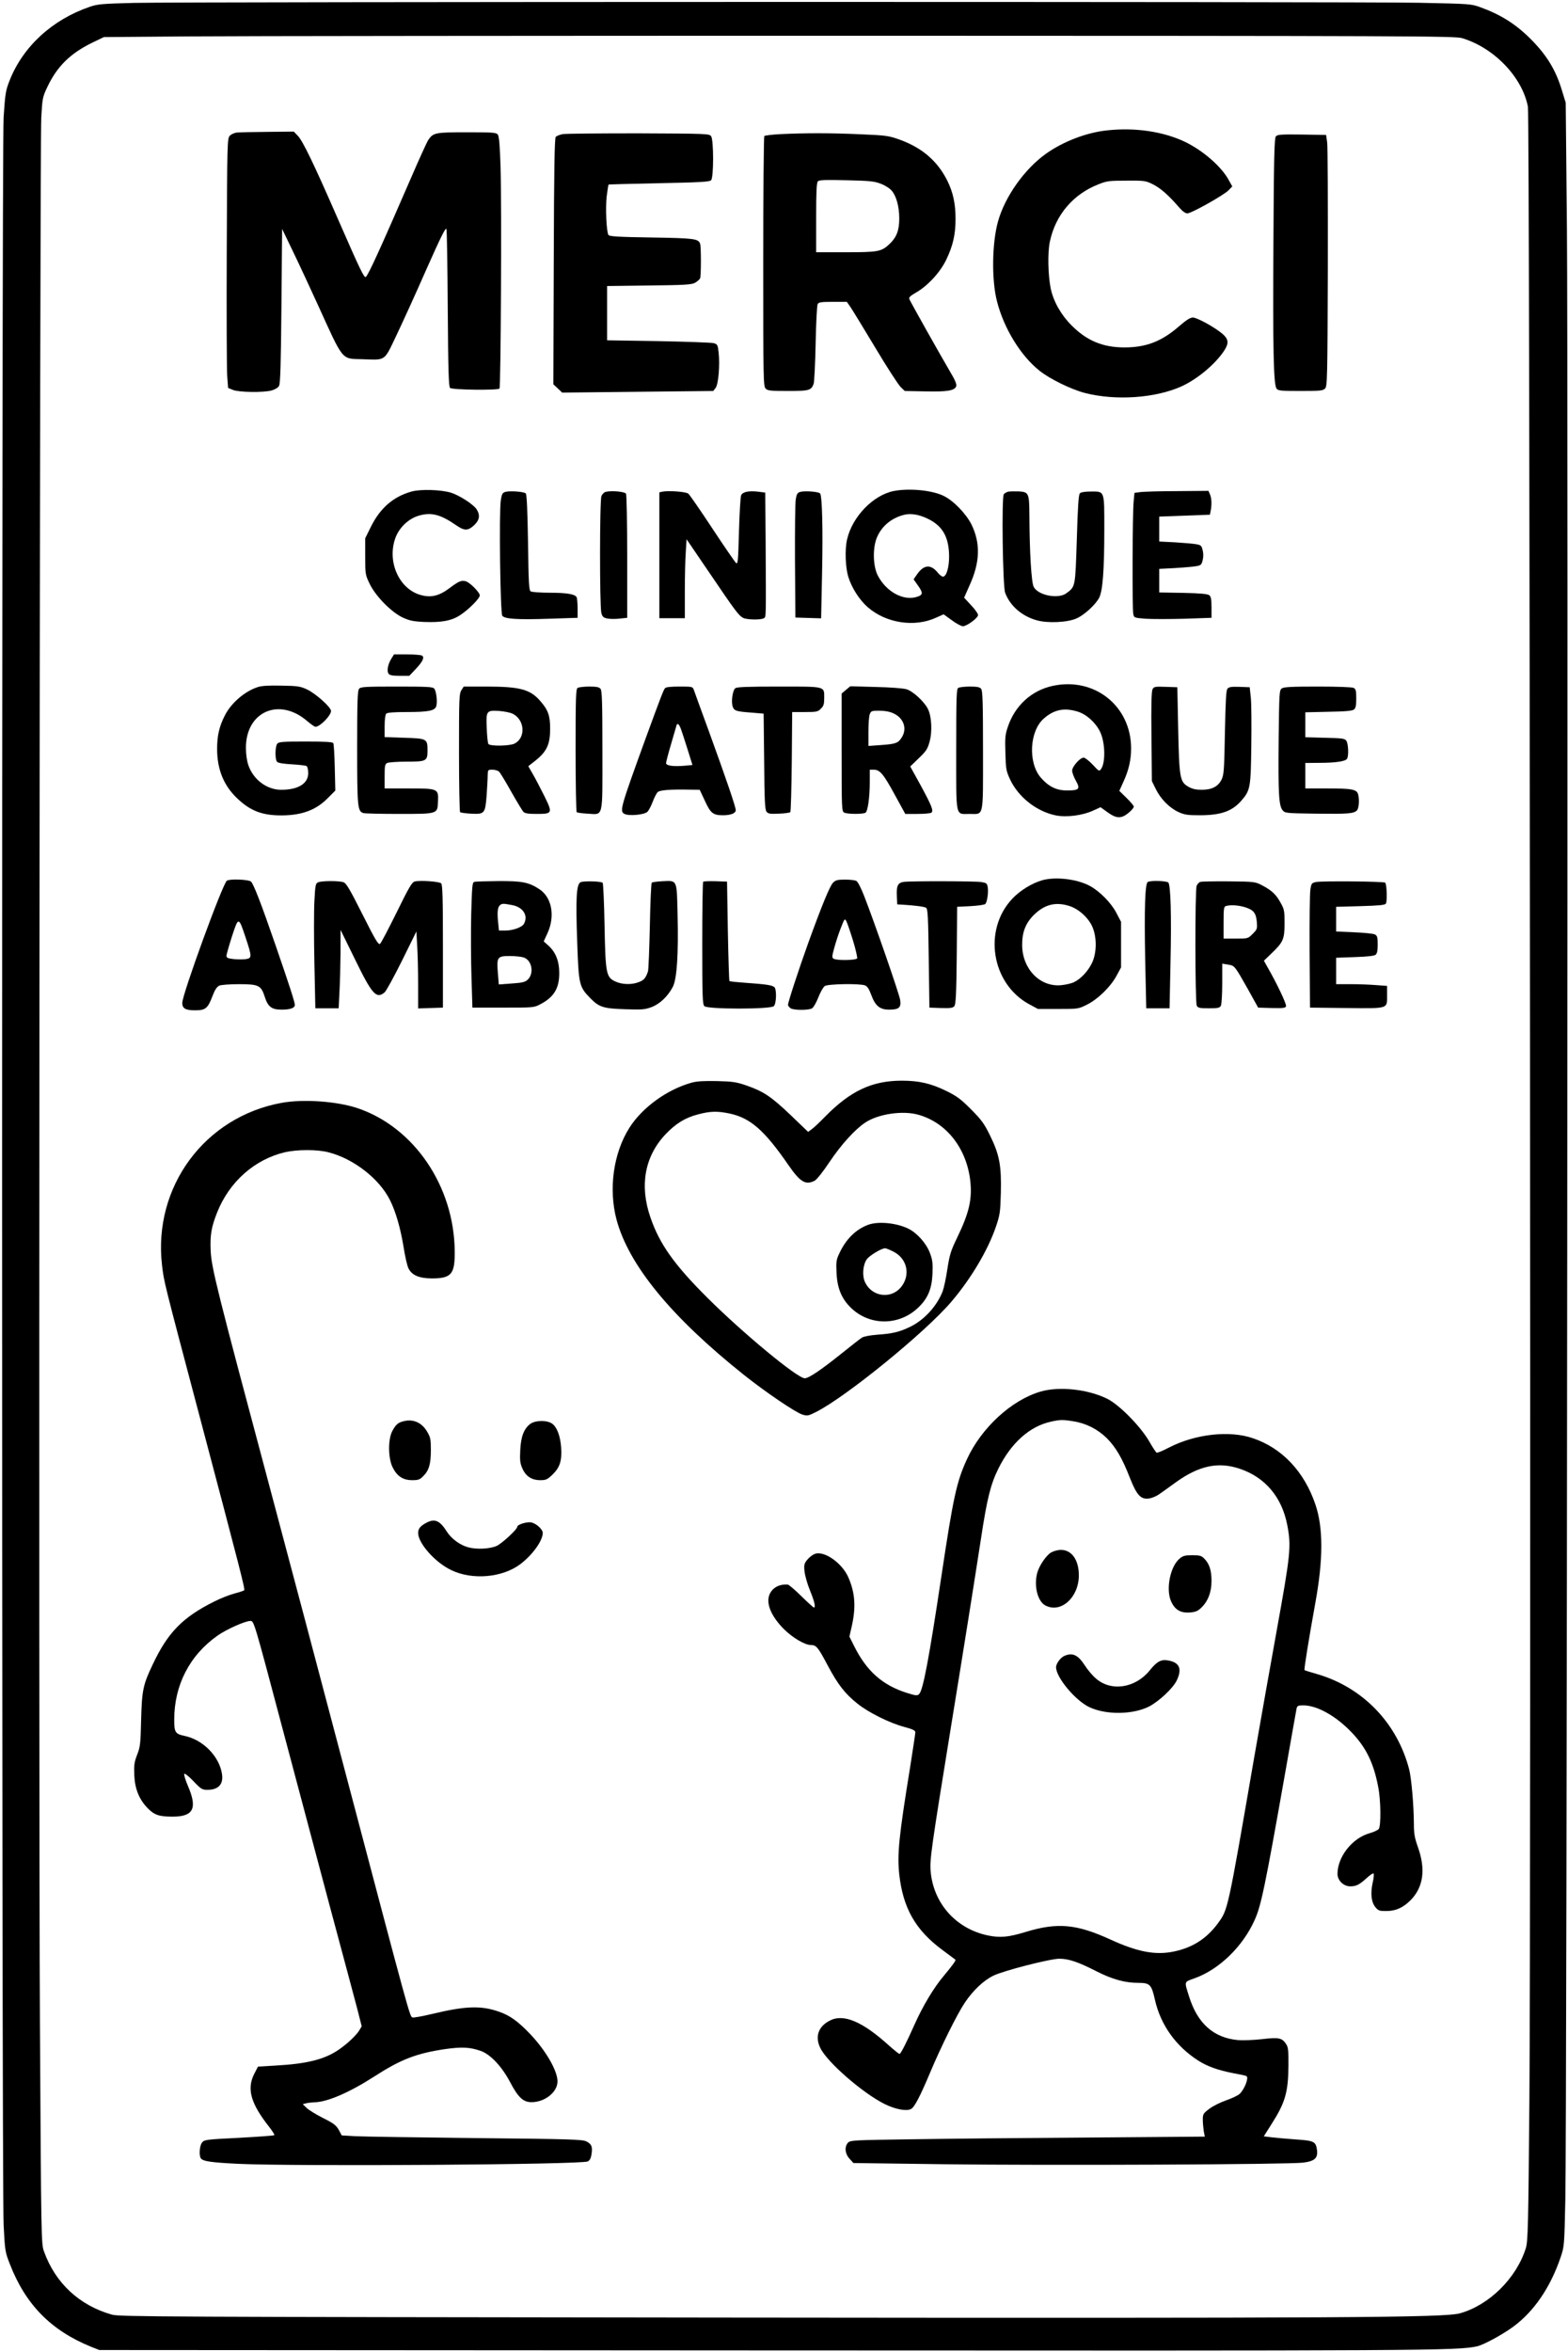 <?xml version="1.0" encoding="UTF-8" standalone="yes"?>
<svg version="1.0" xmlns="http://www.w3.org/2000/svg" width="877pt" height="1315pt" viewBox="0 0 1170 1754" preserveAspectRatio="xMidYMid meet">
  <g transform="translate(0,1754) scale(0.1,-0.1)" fill="#000000" stroke="none">
    <path d="M1000 17520 c-238 -6 -272 -9 -330 -29 -280 -96 -498 -296 -598 -549
-30 -76 -33 -96 -45 -275 -15 -246 -15 -15405 0 -15722 10 -196 11 -202 47
-294 117 -301 307 -494 604 -615 l63 -25 4937 -3 c4996 -3 5196 -2 5345 31 49
12 185 85 267 145 156 114 279 294 356 522 26 77 27 87 34 424 12 512 22
13611 12 14705 l-9 940 -27 88 c-46 155 -114 267 -235 388 -112 112 -224 182
-376 237 -69 25 -77 25 -460 33 -481 9 -9218 8 -9585 -1z m9910 -263 c239 -72
449 -291 491 -512 14 -77 24 -13311 11 -14865 -8 -956 -11 -1060 -27 -1110
-70 -223 -273 -424 -491 -485 -115 -32 -817 -37 -5489 -32 -4204 5 -4514 6
-4570 22 -243 69 -422 235 -507 472 -20 57 -21 76 -30 1693 -11 1852 -2 13991
10 14225 8 143 10 153 44 225 73 156 173 254 338 334 l85 41 630 5 c347 3
2614 5 5040 5 4090 -1 4414 -2 4465 -18z"/>
    <path d="M8260 16569 c-153 -16 -327 -83 -455 -174 -160 -114 -306 -319 -358
-505 -45 -160 -49 -436 -8 -595 51 -202 177 -408 319 -520 75 -60 236 -139
338 -165 230 -59 526 -38 719 49 119 54 252 165 319 266 37 57 34 86 -13 127
-58 49 -189 121 -220 121 -20 0 -50 -19 -104 -66 -129 -112 -244 -157 -407
-157 -161 0 -281 50 -395 165 -78 78 -135 179 -155 275 -20 101 -24 268 -6
350 42 198 173 353 363 427 62 25 81 27 208 27 133 1 143 0 197 -27 57 -28
118 -82 194 -170 27 -31 48 -47 64 -47 30 0 272 136 307 172 l28 29 -24 43
c-54 103 -194 225 -332 291 -162 76 -370 107 -579 84z"/>
    <path d="M1769 16553 c-20 -2 -45 -13 -55 -25 -18 -19 -19 -58 -22 -857 -2
-460 0 -878 3 -929 l7 -94 36 -15 c44 -18 227 -21 289 -4 25 7 48 21 55 34 10
17 14 159 18 596 l5 575 82 -170 c45 -93 128 -272 186 -399 191 -420 173 -399
329 -403 180 -6 162 -19 255 176 44 92 145 313 223 491 106 238 145 319 151
304 4 -10 8 -278 10 -595 3 -456 7 -580 17 -590 15 -15 354 -19 369 -5 10 11
17 1360 8 1654 -5 158 -11 227 -20 240 -12 16 -33 18 -232 18 -238 0 -251 -3
-289 -60 -9 -14 -66 -139 -126 -278 -227 -523 -316 -719 -338 -741 -12 -12
-44 56 -205 424 -181 415 -267 594 -304 630 l-29 30 -194 -2 c-106 -1 -209 -3
-229 -5z"/>
    <path d="M4197 16541 c-21 -5 -43 -13 -50 -20 -9 -9 -13 -233 -15 -929 l-3
-917 33 -31 33 -31 563 6 564 6 17 22 c22 26 34 175 23 267 -6 55 -9 60 -37
68 -16 4 -202 11 -412 15 l-383 6 0 203 0 202 313 4 c268 3 316 6 343 20 17
10 34 25 38 33 8 21 8 238 0 259 -14 37 -43 41 -362 46 -255 4 -315 8 -322 19
-15 25 -23 202 -13 288 6 46 12 86 14 88 2 1 172 6 377 10 303 6 376 10 388
22 20 21 20 300 0 329 -14 18 -32 19 -543 21 -290 0 -545 -2 -566 -6z"/>
    <path d="M5823 16541 c-61 -3 -115 -10 -120 -14 -4 -5 -8 -427 -8 -937 0 -879
1 -930 18 -947 15 -16 37 -18 166 -18 158 0 174 4 192 53 5 13 12 148 15 300
3 152 10 285 15 295 8 14 25 17 114 17 l104 0 29 -42 c16 -24 99 -160 185
-303 85 -143 170 -273 187 -290 l31 -30 152 -3 c166 -4 222 6 232 39 5 14 -9
47 -48 112 -70 119 -294 517 -302 538 -5 12 8 24 48 47 88 50 181 150 227 245
51 106 70 189 70 307 0 113 -19 198 -61 283 -74 148 -188 246 -356 307 -82 29
-99 32 -292 40 -219 10 -415 10 -598 1z m749 -370 c32 -12 68 -35 82 -52 35
-42 56 -119 56 -208 0 -88 -20 -139 -71 -188 -62 -59 -85 -63 -329 -63 l-220
0 0 258 c0 193 3 261 13 271 9 10 56 12 212 8 175 -4 207 -7 257 -26z"/>
    <path d="M9520 16524 c-11 -12 -15 -165 -18 -783 -5 -806 1 -1067 23 -1098 12
-16 31 -18 179 -18 145 0 167 2 183 18 17 17 18 68 21 900 1 485 -1 907 -5
937 l-8 55 -181 3 c-156 2 -183 0 -194 -14z"/>
    <path d="M3071 13875 c-136 -38 -234 -123 -303 -262 l-43 -87 0 -135 c0 -134
1 -137 34 -206 45 -92 161 -210 246 -250 50 -23 77 -29 160 -33 129 -5 206 9
270 52 64 42 145 124 145 146 0 23 -76 99 -106 106 -32 8 -51 0 -119 -51 -80
-60 -140 -74 -219 -51 -155 45 -245 239 -190 412 25 83 99 156 179 179 92 27
161 10 278 -71 62 -43 88 -43 134 -1 42 39 47 76 19 120 -25 37 -127 103 -190
123 -73 23 -228 28 -295 9z"/>
    <path d="M6670 13879 c-154 -30 -310 -191 -349 -360 -18 -75 -13 -210 9 -281
25 -81 82 -171 145 -226 136 -119 349 -152 510 -78 l56 25 61 -44 c33 -25 71
-45 83 -45 28 0 109 59 113 82 2 9 -21 42 -51 74 l-53 57 42 95 c77 170 81
312 13 451 -40 80 -135 179 -209 214 -86 42 -256 58 -370 36z m255 -208 c110
-54 156 -137 157 -281 0 -81 -20 -150 -46 -150 -8 0 -25 13 -38 29 -52 65
-104 61 -154 -10 l-27 -39 31 -44 c41 -57 40 -72 -4 -86 -102 -34 -232 37
-295 160 -34 68 -38 195 -9 274 34 88 107 152 205 177 51 13 113 3 180 -30z"/>
    <path d="M3770 13872 c-21 -7 -26 -16 -33 -62 -14 -92 -4 -844 11 -862 19 -24
115 -30 348 -22 l214 7 0 71 c0 39 -4 77 -8 84 -15 22 -75 32 -202 32 -69 0
-132 5 -140 10 -13 8 -16 63 -20 364 -4 241 -9 359 -17 367 -13 13 -119 21
-153 11z"/>
    <path d="M4522 13873 c-13 -2 -28 -17 -34 -31 -14 -32 -14 -818 -1 -872 7 -28
15 -36 43 -42 19 -4 61 -5 93 -1 l57 6 0 456 c0 255 -4 462 -9 470 -10 15
-104 24 -149 14z"/>
    <path d="M4943 13874 l-23 -5 0 -470 0 -469 95 0 95 0 0 198 c0 108 3 241 7
294 l6 97 175 -257 c188 -277 213 -311 246 -329 25 -15 135 -17 156 -3 17 10
16 -10 13 566 l-3 371 -54 7 c-71 8 -116 -2 -126 -28 -5 -12 -12 -133 -16
-269 -6 -220 -8 -246 -22 -235 -8 7 -88 123 -177 258 -89 135 -169 251 -179
259 -17 15 -149 24 -193 15z"/>
    <path d="M5970 13872 c-20 -6 -26 -17 -32 -54 -5 -26 -7 -235 -6 -465 l3 -418
96 -3 96 -3 7 335 c7 323 1 571 -14 596 -9 14 -115 22 -150 12z"/>
    <path d="M7523 13874 c-12 -3 -27 -12 -33 -19 -17 -21 -8 -687 10 -735 36 -97
124 -174 234 -205 81 -24 231 -17 298 13 58 25 143 103 170 155 26 52 38 203
38 508 0 294 4 284 -99 284 -44 0 -75 -5 -83 -13 -10 -10 -16 -97 -23 -342
-12 -362 -10 -353 -78 -404 -61 -45 -211 -16 -244 48 -17 33 -31 258 -32 537
-1 163 -5 171 -82 175 -30 1 -64 0 -76 -2z"/>
    <path d="M8510 13871 l-45 -6 -6 -65 c-9 -84 -11 -798 -3 -837 6 -30 6 -30 92
-37 47 -3 177 -3 289 0 l203 7 0 77 c0 60 -4 81 -16 91 -13 10 -64 15 -195 18
l-179 3 0 88 0 88 118 6 c64 4 135 10 157 14 36 6 41 11 49 45 6 23 6 51 0 74
-8 34 -13 39 -49 45 -22 4 -93 10 -157 14 l-118 6 0 93 0 93 189 7 189 7 6 30
c9 47 7 95 -6 123 l-11 25 -231 -2 c-127 0 -251 -4 -276 -7z"/>
    <path d="M2920 12628 c-27 -44 -35 -94 -20 -113 9 -11 33 -15 83 -15 l71 0 48
51 c53 56 67 87 47 100 -8 5 -58 9 -112 9 l-97 0 -20 -32z"/>
    <path d="M7854 12425 c-157 -34 -281 -147 -334 -306 -19 -56 -22 -80 -18 -194
3 -121 6 -135 35 -198 62 -132 198 -239 341 -268 79 -16 199 -1 279 36 l55 25
47 -34 c55 -40 84 -48 120 -35 30 12 81 58 81 74 0 6 -24 35 -54 64 l-54 53
29 64 c42 91 59 167 59 254 -1 316 -274 533 -586 465z m185 -191 c65 -19 133
-79 168 -148 40 -79 44 -234 8 -282 -13 -18 -16 -16 -62 34 -27 28 -57 52 -67
52 -27 0 -86 -67 -86 -97 0 -14 12 -47 27 -74 36 -63 26 -74 -65 -74 -80 0
-138 29 -197 97 -95 112 -83 346 23 439 76 67 151 83 251 53z"/>
    <path d="M1923 12416 c-97 -31 -200 -120 -246 -213 -41 -80 -57 -150 -57 -248
0 -152 49 -273 149 -368 99 -95 189 -129 335 -128 151 1 256 41 343 130 l55
55 -4 170 c-2 94 -7 177 -11 184 -6 9 -59 12 -206 12 -169 0 -200 -2 -212 -16
-17 -21 -18 -119 -1 -136 8 -8 51 -15 110 -18 53 -3 103 -9 110 -13 6 -5 12
-28 12 -52 0 -79 -75 -125 -202 -125 -107 0 -208 76 -245 184 -11 33 -18 80
-18 131 1 270 250 377 458 197 27 -23 54 -42 61 -42 34 0 116 84 116 118 0 28
-114 130 -180 161 -49 23 -70 26 -190 28 -94 2 -148 -1 -177 -11z"/>
    <path d="M2679 12403 c-11 -13 -14 -95 -14 -437 0 -449 3 -478 48 -490 12 -3
130 -6 262 -6 293 0 289 -1 293 90 5 99 2 100 -219 100 l-179 0 0 90 c0 78 2
91 19 100 11 5 76 10 145 10 148 0 156 4 156 84 0 87 -5 89 -174 94 l-146 5 0
81 c0 51 5 87 12 94 8 8 57 12 153 12 165 0 212 10 221 46 9 34 -1 111 -16
129 -10 13 -54 15 -280 15 -237 0 -269 -2 -281 -17z"/>
    <path d="M3443 12393 c-17 -25 -18 -63 -18 -464 0 -241 4 -441 8 -446 5 -4 41
-9 80 -11 103 -5 107 -1 118 134 4 60 8 128 8 152 1 41 2 42 35 42 19 0 42 -7
50 -15 9 -9 50 -76 91 -150 42 -74 83 -142 91 -150 11 -11 38 -15 98 -15 119
0 121 5 58 133 -28 56 -66 129 -85 162 l-35 61 56 44 c82 66 107 120 107 235
0 99 -15 141 -76 210 -75 85 -152 105 -401 105 l-168 0 -17 -27z m385 -177
c88 -46 96 -178 12 -221 -36 -19 -185 -21 -196 -3 -4 6 -10 58 -12 115 -6 132
-3 137 93 131 38 -3 85 -12 103 -22z"/>
    <path d="M4310 12410 c-13 -8 -15 -71 -15 -464 0 -250 4 -458 8 -463 5 -4 41
-9 80 -11 122 -6 112 -47 112 471 0 362 -3 447 -14 460 -10 13 -30 17 -85 17
-39 0 -78 -5 -86 -10z"/>
    <path d="M4962 12408 c-12 -15 -35 -76 -142 -368 -193 -532 -198 -550 -160
-570 32 -17 145 -7 170 15 10 9 28 43 40 75 12 32 29 65 38 73 17 15 94 21
240 18 l73 -1 39 -83 c42 -92 61 -107 135 -107 58 0 95 15 95 38 0 24 -70 229
-200 587 -56 154 -107 292 -112 308 -10 27 -10 27 -108 27 -66 0 -101 -4 -108
-12z m119 -305 c8 -21 30 -90 50 -153 l36 -115 -53 -5 c-86 -8 -144 -1 -144
19 0 9 18 77 40 151 22 74 40 136 40 137 0 2 4 3 9 3 5 0 15 -17 22 -37z"/>
    <path d="M5487 12408 c-21 -16 -33 -103 -19 -140 12 -30 26 -34 149 -43 l81
-7 4 -357 c2 -295 6 -361 18 -375 12 -15 27 -17 91 -14 43 1 81 7 86 11 4 5 9
175 11 378 l3 369 95 0 c87 0 97 2 119 25 21 20 25 34 25 79 0 90 15 86 -339
86 -230 0 -311 -3 -324 -12z"/>
    <path d="M6312 12395 l-32 -27 0 -439 c0 -423 1 -439 19 -449 23 -12 140 -13
159 -1 17 10 32 114 32 229 l0 92 29 0 c46 0 72 -30 156 -184 l80 -146 90 0
c49 0 96 4 104 9 19 13 4 51 -83 211 l-74 134 63 61 c54 51 66 69 80 119 23
78 17 195 -12 251 -28 54 -111 131 -159 145 -22 7 -123 15 -230 17 l-190 5
-32 -27z m355 -175 c75 -34 103 -112 63 -177 -27 -44 -43 -51 -153 -59 l-97
-7 0 106 c0 58 4 117 10 131 9 24 14 26 72 26 40 0 78 -7 105 -20z"/>
    <path d="M7150 12410 c-13 -8 -15 -70 -15 -460 0 -520 -8 -480 100 -480 108 0
100 -39 100 473 0 362 -3 447 -14 460 -10 13 -30 17 -85 17 -39 0 -78 -5 -86
-10z"/>
    <path d="M8600 12400 c-8 -15 -11 -119 -8 -353 l3 -332 29 -59 c36 -74 101
-140 169 -172 45 -20 67 -24 157 -24 159 0 242 29 311 107 69 79 72 97 76 413
2 157 1 319 -4 360 l-8 75 -76 3 c-61 2 -79 -1 -90 -14 -10 -12 -14 -86 -19
-327 -5 -283 -8 -316 -25 -351 -26 -52 -73 -76 -148 -76 -42 0 -70 6 -98 22
-65 37 -70 60 -78 446 l-6 297 -87 3 c-80 3 -88 1 -98 -18z"/>
    <path d="M9564 12406 c-18 -14 -19 -32 -23 -376 -4 -403 1 -498 29 -532 18
-22 23 -23 247 -26 243 -3 283 0 308 24 15 16 20 79 9 120 -10 37 -45 44 -224
44 l-170 0 0 95 0 95 103 1 c122 0 196 11 208 30 14 22 10 113 -5 135 -13 17
-30 19 -160 22 l-146 4 0 93 0 93 173 4 c129 2 178 7 190 17 13 10 17 30 17
82 0 57 -3 70 -19 79 -12 6 -116 10 -268 10 -199 0 -253 -3 -269 -14z"/>
    <path d="M7779 10976 c-77 -22 -165 -75 -224 -137 -222 -233 -158 -636 125
-789 l65 -35 150 0 c149 0 151 0 215 32 81 40 177 133 222 217 l33 61 0 170 0
170 -34 65 c-39 76 -125 163 -199 203 -95 51 -252 70 -353 43z m201 -193 c69
-22 141 -87 171 -155 34 -78 33 -193 -2 -268 -30 -63 -84 -121 -137 -146 -19
-9 -63 -19 -98 -22 -156 -12 -285 122 -287 298 -1 96 25 164 87 226 80 79 163
100 266 67z"/>
    <path d="M1693 10972 c-31 -20 -333 -848 -333 -912 0 -41 24 -55 95 -55 78 0
95 13 130 105 18 48 33 70 51 79 14 6 77 11 148 11 146 0 164 -9 191 -93 24
-76 52 -97 126 -97 65 0 99 12 99 35 0 21 -43 153 -142 440 -110 319 -165 460
-185 480 -16 16 -157 22 -180 7z m142 -431 c45 -136 45 -147 0 -154 -19 -3
-59 -3 -90 0 -45 5 -55 9 -55 25 0 10 19 76 41 145 49 149 49 149 104 -16z"/>
    <path d="M6216 10957 c-24 -24 -85 -173 -186 -452 -71 -198 -150 -439 -150
-459 0 -8 10 -20 21 -27 27 -14 130 -14 157 0 11 6 32 41 48 82 15 39 37 77
48 85 24 16 258 20 300 5 18 -7 30 -26 47 -71 30 -82 64 -110 133 -110 73 0
91 15 83 71 -6 44 -192 580 -269 777 -23 59 -47 106 -58 112 -10 6 -48 10 -85
10 -56 0 -70 -4 -89 -23z m149 -432 c20 -65 33 -125 31 -132 -6 -15 -152 -18
-176 -3 -13 8 -12 18 4 77 10 37 31 104 48 147 30 77 31 79 44 54 7 -14 29
-78 49 -143z"/>
    <path d="M2374 10960 c-19 -8 -22 -19 -28 -141 -4 -73 -4 -283 0 -466 l7 -333
87 0 87 0 6 122 c4 66 7 198 8 292 l0 171 108 -220 c127 -261 159 -297 220
-247 12 9 70 116 130 236 l108 219 6 -108 c4 -59 7 -189 7 -287 l0 -179 93 3
92 3 0 457 c0 361 -3 460 -13 470 -14 14 -156 24 -197 14 -21 -5 -43 -42 -135
-230 -61 -123 -116 -229 -124 -235 -12 -10 -34 26 -131 219 -92 183 -121 233
-141 240 -31 12 -161 12 -190 0z"/>
    <path d="M3539 10963 c-15 -3 -17 -33 -23 -241 -3 -130 -2 -340 2 -467 l7
-230 230 0 c230 0 230 0 280 27 99 52 139 119 138 233 0 85 -26 152 -79 201
l-37 33 29 63 c58 129 31 269 -65 329 -78 50 -127 59 -305 58 -89 -1 -168 -3
-177 -6z m282 -173 c82 -15 122 -78 89 -139 -13 -26 -82 -51 -139 -51 l-48 0
-7 70 c-7 72 -2 109 18 122 15 10 23 10 87 -2z m87 -391 c62 -21 79 -120 29
-166 -18 -17 -41 -23 -119 -28 l-96 -7 -7 85 c-10 119 -4 127 89 127 40 0 87
-5 104 -11z"/>
    <path d="M4333 10961 c-32 -14 -38 -116 -26 -447 11 -318 14 -333 98 -419 66
-67 98 -77 260 -82 125 -4 146 -3 197 16 63 24 122 81 159 152 30 60 42 242
35 534 -6 270 -1 258 -113 253 -39 -2 -75 -7 -80 -11 -4 -5 -11 -151 -14 -325
-4 -174 -10 -326 -14 -337 -17 -50 -30 -65 -67 -79 -51 -21 -124 -20 -174 3
-71 32 -76 55 -83 418 -3 171 -10 315 -14 319 -12 12 -138 15 -164 5z"/>
    <path d="M5247 10964 c-4 -4 -7 -211 -7 -460 0 -398 2 -454 16 -468 23 -24
495 -24 518 0 20 19 22 127 4 142 -19 15 -61 21 -201 31 -70 5 -130 11 -134
14 -3 3 -8 171 -12 374 l-6 368 -85 3 c-47 1 -89 0 -93 -4z"/>
    <path d="M6743 10963 c-43 -6 -55 -29 -51 -106 l3 -62 40 -2 c96 -6 162 -15
175 -23 13 -8 16 -68 20 -377 l5 -368 86 -3 c71 -2 88 0 100 14 11 14 15 87
18 379 l3 362 100 5 c54 3 104 10 110 16 14 14 25 89 18 127 -5 27 -10 31 -50
37 -47 7 -522 8 -577 1z"/>
    <path d="M8564 10962 c-20 -13 -26 -199 -19 -574 l8 -368 87 0 87 0 7 344 c8
350 1 571 -16 594 -11 13 -135 17 -154 4z"/>
    <path d="M8957 10963 c-10 -2 -22 -16 -28 -29 -13 -35 -12 -870 1 -895 9 -16
22 -19 90 -19 68 0 81 3 90 19 5 11 10 84 10 167 l0 147 43 -7 c50 -8 49 -7
149 -184 l76 -137 101 -3 c85 -2 102 0 107 13 6 14 -68 170 -140 295 l-25 45
58 56 c86 82 96 105 96 224 0 92 -2 104 -30 153 -33 61 -66 92 -139 130 -50
26 -56 27 -246 29 -107 1 -203 -1 -213 -4z m330 -188 c66 -20 85 -43 91 -110
4 -52 3 -56 -31 -90 -35 -35 -35 -35 -126 -35 l-91 0 0 119 c0 105 2 120 18
124 36 10 90 6 139 -8z"/>
    <path d="M9820 10962 c-32 -7 -35 -10 -42 -54 -5 -26 -7 -235 -6 -465 l3 -418
272 -3 c319 -3 303 -8 303 97 l0 68 -82 6 c-46 4 -131 7 -190 7 l-108 0 0 99
0 98 139 5 c94 3 145 9 155 17 12 10 16 31 16 77 0 54 -3 65 -21 75 -12 6 -81
13 -155 16 l-134 6 0 92 0 92 181 5 c140 4 183 8 190 19 11 16 7 144 -5 156
-9 10 -467 14 -516 5z"/>
    <path d="M5160 9465 c-183 -51 -369 -186 -464 -337 -119 -188 -156 -455 -96
-683 90 -339 408 -727 950 -1159 166 -132 386 -281 438 -297 37 -11 44 -9 102
20 226 115 812 592 1007 820 147 172 274 385 334 561 30 88 33 107 37 252 5
204 -10 285 -80 428 -44 90 -63 116 -142 196 -77 77 -105 98 -186 138 -113 55
-201 76 -331 76 -222 0 -384 -76 -574 -270 -38 -39 -82 -81 -98 -92 l-27 -20
-129 124 c-145 138 -202 177 -328 221 -78 27 -103 31 -223 34 -99 2 -150 -1
-190 -12z m284 -230 c155 -33 260 -125 438 -383 89 -129 129 -153 197 -118 16
9 62 66 113 143 85 126 186 238 262 289 97 66 283 94 402 59 208 -60 356 -250
384 -492 15 -137 -8 -237 -97 -422 -49 -101 -57 -128 -74 -236 -10 -68 -26
-142 -35 -166 -44 -113 -141 -218 -249 -268 -75 -36 -127 -48 -240 -56 -53 -4
-100 -13 -114 -22 -14 -9 -79 -60 -145 -113 -157 -126 -251 -190 -281 -190
-55 0 -461 336 -726 600 -249 248 -358 402 -426 601 -82 238 -42 454 112 618
78 82 148 125 245 150 91 24 143 25 234 6z"/>
    <path d="M6478 8405 c-92 -34 -166 -107 -215 -213 -23 -48 -25 -64 -21 -145 5
-114 37 -192 106 -260 139 -136 357 -137 500 -3 75 70 105 141 110 256 3 80 0
104 -19 154 -26 71 -94 148 -159 181 -88 44 -226 58 -302 30z m188 -200 c106
-53 131 -180 53 -270 -76 -86 -214 -65 -264 41 -23 48 -17 129 13 172 20 28
110 82 137 82 6 0 34 -11 61 -25z"/>
    <path d="M2103 9315 c-576 -104 -962 -628 -894 -1212 15 -125 8 -99 286 -1148
302 -1142 335 -1269 327 -1277 -4 -3 -36 -14 -71 -23 -36 -9 -104 -36 -152
-60 -235 -117 -347 -231 -459 -469 -73 -153 -81 -192 -87 -416 -4 -178 -7
-201 -30 -259 -21 -55 -24 -77 -21 -150 4 -103 36 -183 101 -249 49 -50 85
-62 185 -62 155 0 186 61 116 225 -20 46 -33 89 -29 94 3 6 33 -17 68 -54 57
-60 66 -65 104 -65 84 0 122 42 109 121 -21 130 -142 253 -278 281 -70 15 -78
26 -78 121 0 258 115 481 324 628 67 47 206 109 245 109 26 0 28 -7 241 -810
94 -355 250 -940 346 -1300 97 -360 191 -713 210 -784 l33 -130 -19 -32 c-24
-38 -88 -98 -153 -143 -106 -72 -235 -105 -472 -118 l-130 -8 -28 -54 c-57
-113 -26 -221 112 -396 24 -31 41 -58 38 -61 -3 -4 -122 -12 -264 -20 -244
-12 -259 -14 -275 -35 -19 -22 -24 -94 -10 -117 15 -23 76 -32 282 -42 434
-20 2563 -6 2606 18 15 8 24 25 28 55 8 55 1 74 -38 94 -28 15 -114 18 -826
25 -437 5 -841 11 -897 14 l-103 6 -22 41 c-20 35 -38 49 -116 88 -52 26 -107
60 -123 75 l-30 29 23 6 c13 4 42 7 64 8 97 2 259 72 446 192 200 129 315 173
530 205 121 17 183 15 263 -13 72 -24 157 -113 220 -231 61 -117 99 -152 161
-152 100 0 194 75 194 155 0 79 -86 228 -201 350 -93 98 -154 142 -236 170
-133 47 -250 43 -499 -17 -72 -17 -138 -29 -146 -26 -21 9 -13 -21 -513 1873
-168 638 -421 1590 -561 2115 -383 1433 -426 1603 -432 1731 -5 120 5 177 49
288 91 227 278 393 504 447 91 21 241 22 325 0 187 -47 379 -196 459 -355 43
-85 79 -209 102 -349 11 -70 27 -143 37 -162 25 -51 79 -74 172 -75 149 0 175
31 173 205 -5 484 -304 923 -725 1065 -156 52 -404 69 -565 40z"/>
    <path d="M7765 7161 c-217 -63 -442 -270 -550 -505 -77 -167 -102 -283 -190
-869 -93 -618 -137 -854 -167 -883 -13 -13 -25 -12 -94 10 -179 57 -297 161
-390 347 l-36 72 15 66 c35 148 29 256 -22 374 -47 110 -184 205 -253 176 -16
-6 -40 -25 -54 -42 -23 -28 -26 -38 -21 -87 3 -30 21 -95 41 -143 34 -84 44
-127 29 -127 -4 0 -46 38 -94 85 -47 47 -93 85 -100 86 -62 5 -112 -21 -135
-69 -32 -67 8 -165 105 -263 67 -66 157 -119 203 -119 39 0 53 -18 123 -150
77 -145 130 -213 223 -287 83 -67 241 -145 350 -174 63 -17 82 -26 82 -40 0
-9 -18 -127 -39 -261 -84 -516 -97 -649 -81 -799 28 -250 120 -413 317 -560
54 -40 100 -74 102 -76 6 -4 -21 -42 -87 -121 -74 -87 -157 -226 -218 -363
-61 -137 -103 -219 -112 -219 -5 0 -40 28 -78 62 -200 181 -341 240 -443 186
-86 -44 -111 -120 -70 -204 51 -106 317 -337 480 -418 81 -40 163 -55 197 -37
26 14 68 95 142 271 81 193 202 437 259 522 61 91 141 167 214 202 76 37 423
126 491 126 71 0 141 -24 278 -94 118 -60 213 -86 311 -86 88 0 99 -12 125
-127 42 -186 155 -345 323 -453 69 -44 148 -72 267 -95 46 -8 88 -17 93 -21
19 -11 -15 -99 -52 -133 -12 -11 -56 -32 -99 -47 -43 -15 -100 -43 -127 -64
-45 -34 -48 -39 -48 -81 0 -24 4 -62 7 -85 l8 -41 -878 -7 c-482 -3 -1077 -9
-1321 -13 -414 -6 -445 -7 -462 -24 -29 -29 -25 -83 10 -121 l29 -32 678 -9
c773 -10 2574 -2 2679 12 85 11 110 34 102 95 -9 62 -21 69 -159 78 -68 5
-149 12 -180 16 l-58 7 60 95 c100 157 122 234 124 430 1 116 -2 140 -17 163
-31 47 -54 52 -181 37 -63 -7 -143 -10 -178 -7 -183 17 -303 124 -366 327 -36
115 -39 105 44 135 182 66 357 236 445 432 49 106 79 254 224 1073 47 267 87
495 90 508 5 19 12 22 50 22 103 0 244 -79 362 -203 107 -112 164 -230 197
-407 20 -101 21 -289 4 -312 -7 -9 -38 -23 -69 -32 -129 -36 -239 -176 -239
-303 0 -49 45 -93 95 -93 45 0 68 12 123 62 23 21 46 37 51 34 4 -3 2 -35 -7
-71 -17 -80 -10 -145 23 -183 21 -24 30 -27 82 -26 69 0 124 26 179 81 94 96
113 227 56 390 -27 76 -32 106 -32 180 -1 140 -18 336 -35 405 -90 347 -347
613 -689 712 -49 14 -91 27 -92 29 -5 4 32 232 81 503 59 324 59 561 0 733
-83 245 -249 421 -467 494 -174 60 -429 31 -624 -69 -47 -25 -89 -42 -94 -39
-5 3 -31 42 -57 88 -67 113 -224 272 -313 315 -145 71 -357 93 -495 53z m245
-222 c95 -15 181 -59 249 -126 67 -68 114 -147 172 -296 51 -129 81 -162 142
-154 21 3 55 17 75 31 20 14 78 55 127 91 173 124 316 154 476 100 190 -64
314 -212 354 -419 31 -160 25 -216 -81 -801 -41 -225 -115 -644 -165 -930
-201 -1164 -196 -1137 -273 -1243 -83 -112 -187 -179 -326 -208 -138 -29 -271
-4 -476 90 -252 115 -394 128 -630 56 -131 -40 -192 -45 -284 -26 -237 50
-406 240 -426 480 -7 84 5 171 147 1046 106 650 178 1105 229 1435 45 296 71
402 129 520 95 192 233 316 391 351 70 16 91 16 170 3z"/>
    <path d="M7842 5960 c-37 -23 -87 -97 -102 -150 -27 -97 2 -215 61 -245 115
-60 249 60 249 225 0 115 -53 190 -134 190 -23 0 -55 -9 -74 -20z"/>
    <path d="M8802 5915 c-70 -58 -104 -228 -64 -318 28 -64 71 -89 140 -84 41 3
59 10 83 33 52 48 79 118 79 202 0 80 -16 128 -54 167 -22 22 -34 25 -90 25
-54 0 -69 -4 -94 -25z"/>
    <path d="M7944 5190 c-29 -11 -64 -58 -64 -85 0 -77 146 -252 252 -300 125
-57 321 -54 441 6 74 38 179 136 207 194 42 87 22 135 -63 150 -53 10 -84 -7
-139 -75 -107 -132 -288 -159 -401 -59 -25 21 -62 65 -83 98 -50 77 -90 96
-150 71z"/>
    <path d="M3013 6940 c-43 -10 -60 -25 -86 -74 -33 -63 -31 -203 3 -271 33 -66
77 -95 146 -95 45 0 57 4 82 30 43 42 57 91 57 195 0 80 -3 95 -28 137 -39 67
-103 96 -174 78z"/>
    <path d="M3956 6919 c-48 -37 -69 -95 -74 -195 -4 -76 -1 -99 16 -137 26 -59
70 -87 134 -87 42 0 53 5 92 43 54 52 70 104 63 202 -6 83 -30 148 -65 175
-36 29 -129 28 -166 -1z"/>
    <path d="M3185 6184 c-48 -25 -65 -45 -65 -78 0 -76 126 -219 245 -276 157
-77 382 -58 517 43 91 69 167 174 168 233 0 27 -47 70 -86 79 -32 6 -104 -16
-104 -32 0 -20 -115 -126 -155 -144 -51 -22 -148 -27 -211 -10 -60 16 -126 64
-159 116 -52 83 -90 100 -150 69z"/>
  </g>
</svg>